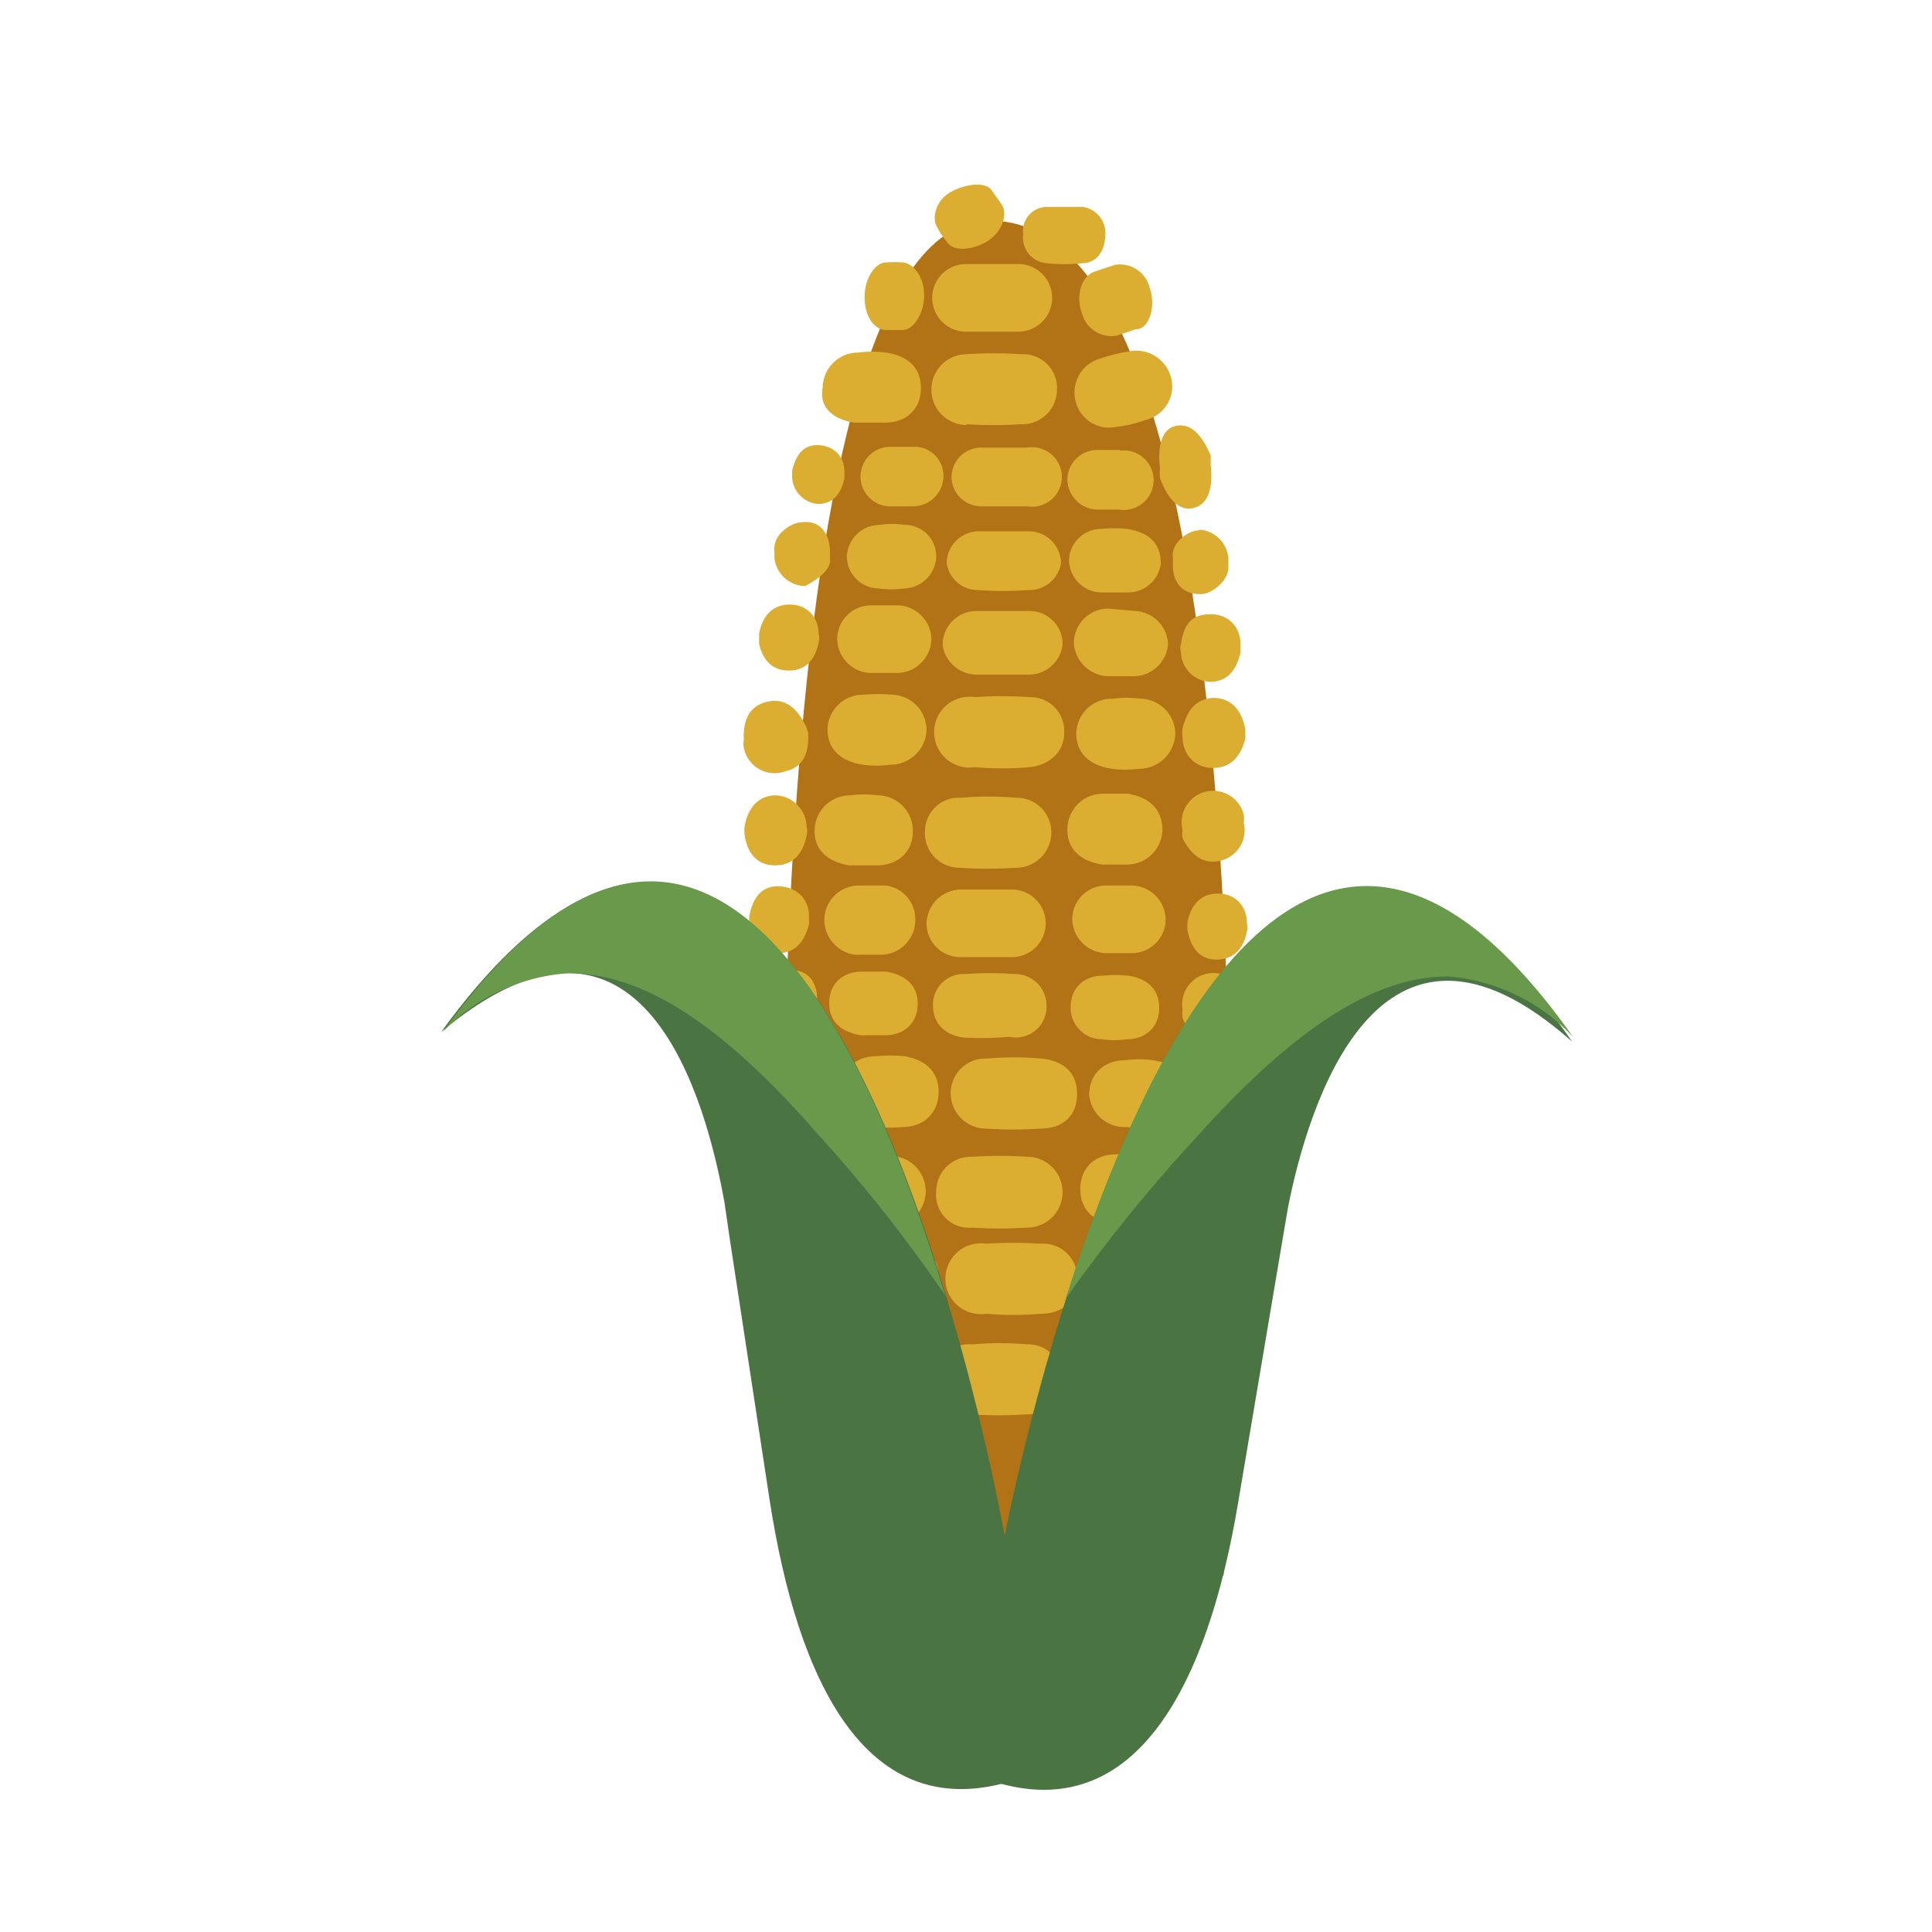 <svg id="baf2425f-01fc-49e3-8512-48042a4fcbc8" data-name="Layer 1" xmlns="http://www.w3.org/2000/svg" viewBox="0 0 24 24">
  <title>crop_maize</title>
  <path d="M12.31,2.74C9.37,2.7,9.66,16.13,9.8,19.52l5.4.05C15.24,18,16,2.78,12.31,2.74Z" style="fill: #b27216"/>
  <path d="M13.22,9.1a.42.42,0,0,0-.43-.44,5.15,5.15,0,0,0-.68,0,.44.44,0,1,0,0,.87,3.86,3.86,0,0,0,.68,0C13,9.51,13.22,9.37,13.22,9.1Z" style="fill: #dbae31"/>
  <path d="M14.17,8.68a1.37,1.37,0,0,0-.35,0,.44.44,0,0,0-.45.43c0,.26.18.4.44.44a1.29,1.29,0,0,0,.34,0,.45.45,0,0,0,.45-.43A.44.44,0,0,0,14.17,8.68Z" style="fill: #dbae31"/>
  <path d="M15.09,8.67c-.24,0-.35.17-.4.38a.33.33,0,0,0,0,.1c0,.22.15.39.38.39s.35-.16.4-.37V9.06C15.43,8.85,15.32,8.68,15.09,8.67Z" style="fill: #dbae31"/>
  <path d="M9.76,9.58c.23-.05.29-.25.28-.46A.3.3,0,0,0,10,9c-.1-.2-.25-.34-.48-.28s-.29.25-.28.47a.29.29,0,0,0,0,.1A.39.39,0,0,0,9.76,9.58Z" style="fill: #dbae31"/>
  <path d="M11.51,9.08a.44.44,0,0,0-.43-.45,2,2,0,0,0-.35,0,.44.44,0,0,0-.45.43c0,.26.18.4.44.44a1.29,1.29,0,0,0,.34,0A.45.45,0,0,0,11.51,9.08Z" style="fill: #dbae31"/>
  <path d="M11.71,8c0-.12,0,0,0,0Z" style="fill: #dbae31"/>
  <path d="M12.13,8.38h.64A.42.42,0,0,0,13.2,8a.41.41,0,0,0-.41-.41h-.65a.42.42,0,0,0-.43.43A.43.43,0,0,0,12.13,8.38Z" style="fill: #dbae31"/>
  <path d="M13.2,8c0,.11,0,0,0,0Z" style="fill: #dbae31"/>
  <path d="M14.51,8c0,.11,0,0,0,0Z" style="fill: #dbae31"/>
  <path d="M13.34,8c0-.11,0,0,0,0Z" style="fill: #dbae31"/>
  <path d="M13.77,7.56a.43.43,0,0,0-.43.43.44.44,0,0,0,.42.41h.32A.43.43,0,0,0,14.51,8a.43.43,0,0,0-.41-.41Z" style="fill: #dbae31"/>
  <path d="M14.67,8a.17.17,0,0,0,0,.1.38.38,0,0,0,.36.37c.23,0,.33-.16.38-.36V8c0-.2-.14-.37-.37-.37S14.71,7.74,14.67,8Z" style="fill: #dbae31"/>
  <path d="M9.8,8.33c.22,0,.33-.15.37-.35a.17.17,0,0,0,0-.1c0-.21-.14-.37-.36-.37s-.34.15-.38.36V8C9.47,8.17,9.57,8.33,9.8,8.33Z" style="fill: #dbae31"/>
  <path d="M11.57,7.93c0,.12,0,0,0,0Z" style="fill: #dbae31"/>
  <path d="M10.81,8.36h.33a.43.43,0,0,0,.43-.43.43.43,0,0,0-.41-.41h-.33a.42.42,0,0,0-.43.42A.43.43,0,0,0,10.81,8.36Z" style="fill: #dbae31"/>
  <path d="M10.4,7.94c0-.11,0,0,0,0Z" style="fill: #dbae31"/>
  <path d="M12.16,7.33a4.14,4.14,0,0,0,.61,0A.4.4,0,0,0,13.18,7a.4.4,0,0,0-.4-.4c-.17,0-.44,0-.61,0a.4.4,0,0,0-.41.39A.39.39,0,0,0,12.16,7.33Z" style="fill: #dbae31"/>
  <path d="M14,6.57a1.71,1.71,0,0,0-.32,0,.4.4,0,0,0-.4.39.41.41,0,0,0,.39.4H14A.41.41,0,0,0,14.42,7C14.42,6.73,14.25,6.61,14,6.57Z" style="fill: #dbae31"/>
  <path d="M14.88,6.59c-.11,0-.34.15-.31.34,0,0,0,.07,0,.09,0,.21.11.37.36.36h0c.1,0,.34-.15.33-.35,0,0,0-.06,0-.09a.39.39,0,0,0-.35-.36Z" style="fill: #dbae31"/>
  <path d="M10,6.48Z" style="fill: #dbae31"/>
  <path d="M10,7.28s0,0,0,0,.34-.16.31-.34c0,0,0-.07,0-.09,0-.2-.11-.4-.36-.36h0c-.11,0-.35.14-.33.35,0,0,0,.06,0,.09A.39.39,0,0,0,10,7.28Z" style="fill: #dbae31"/>
  <path d="M10.52,6.91a.4.4,0,0,0,.39.4,1.15,1.15,0,0,0,.32,0,.41.41,0,0,0,.4-.39.39.39,0,0,0-.39-.4,1.08,1.08,0,0,0-.31,0A.41.41,0,0,0,10.52,6.91Z" style="fill: #dbae31"/>
  <path d="M12.62,9.91a3.86,3.86,0,0,0-.68,0,.42.42,0,0,0-.45.42.43.43,0,0,0,.44.45,5.15,5.15,0,0,0,.68,0,.44.44,0,0,0,.45-.43A.43.43,0,0,0,12.62,9.91Z" style="fill: #dbae31"/>
  <path d="M10.55,10.75h.34c.26,0,.45-.16.45-.43a.44.44,0,0,0-.43-.44,1.37,1.37,0,0,0-.35,0,.44.44,0,0,0-.44.43C10.11,10.57,10.3,10.71,10.55,10.75Z" style="fill: #dbae31"/>
  <path d="M9.63,10.75c.23,0,.35-.16.39-.37a.21.21,0,0,0,0-.11.4.4,0,0,0-.38-.39c-.23,0-.35.17-.39.38a.41.41,0,0,0,0,.11C9.28,10.58,9.39,10.75,9.63,10.75Z" style="fill: #dbae31"/>
  <path d="M15.17,10.69a.39.39,0,0,0,.28-.47.3.3,0,0,0,0-.1.39.39,0,0,0-.76.19.29.29,0,0,0,0,.1C14.79,10.61,14.94,10.75,15.17,10.69Z" style="fill: #dbae31"/>
  <path d="M15.15,12.91a.41.41,0,0,0,.29-.47s0-.07,0-.1a.39.39,0,0,0-.75.2.44.44,0,0,0,0,.1A.4.4,0,0,0,15.15,12.91Z" style="fill: #dbae31"/>
  <path d="M13.69,10.74H14a.44.44,0,0,0,.44-.43c0-.27-.18-.41-.43-.45H13.7a.44.44,0,0,0-.44.43C13.25,10.56,13.44,10.7,13.69,10.74Z" style="fill: #dbae31"/>
  <path d="M12.94,13.15a3.86,3.86,0,0,0-.68,0,.43.43,0,0,0-.45.43.44.44,0,0,0,.44.44,5.15,5.15,0,0,0,.68,0c.27,0,.45-.16.45-.43S13.21,13.18,12.94,13.15Z" style="fill: #dbae31"/>
  <path d="M14.32,13.17a1.29,1.29,0,0,0-.34,0c-.26,0-.45.17-.45.43A.44.44,0,0,0,14,14a1.37,1.37,0,0,0,.35,0c.25,0,.44-.16.44-.43S14.57,13.21,14.32,13.17Z" style="fill: #dbae31"/>
  <path d="M15.24,13.16c-.23,0-.35.17-.39.38a.17.17,0,0,0,0,.1c0,.22.14.39.38.39s.35-.16.4-.38v-.1C15.59,13.34,15.48,13.16,15.24,13.16Z" style="fill: #dbae31"/>
  <path d="M9.7,13.23a.39.39,0,0,0-.28.47.44.44,0,0,0,0,.1.39.39,0,0,0,.76-.2.54.54,0,0,0,0-.1A.4.4,0,0,0,9.7,13.23Z" style="fill: #dbae31"/>
  <path d="M11.66,13.56c0-.26-.18-.4-.43-.44a1.93,1.93,0,0,0-.34,0c-.26,0-.45.17-.45.44a.44.44,0,0,0,.43.44,2,2,0,0,0,.35,0C11.47,14,11.66,13.83,11.66,13.56Z" style="fill: #dbae31"/>
  <path d="M12.08,15.25a5.15,5.15,0,0,0,.68,0,.44.44,0,1,0,0-.88,5.15,5.15,0,0,0-.68,0,.43.43,0,0,0-.45.43A.41.41,0,0,0,12.08,15.25Z" style="fill: #dbae31"/>
  <path d="M10.71,15.24h.34a.45.45,0,0,0,.45-.43.44.44,0,0,0-.43-.45h-.35a.44.44,0,0,0-.45.43C10.27,15.06,10.45,15.2,10.71,15.24Z" style="fill: #dbae31"/>
  <path d="M9.8,14.37c-.24,0-.35.17-.4.38v.1c0,.22.15.39.38.39s.36-.16.4-.38a.17.17,0,0,0,0-.1C10.14,14.55,10,14.38,9.8,14.37Z" style="fill: #dbae31"/>
  <path d="M15.11,14.33c-.23.06-.29.25-.28.47a.17.17,0,0,0,0,.1.39.39,0,0,0,.47.27c.23-.05.29-.25.28-.46a.17.17,0,0,0,0-.1C15.49,14.41,15.34,14.27,15.11,14.33Z" style="fill: #dbae31"/>
  <path d="M13.85,15.22a1.29,1.29,0,0,0,.34,0c.26,0,.45-.17.45-.43a.44.44,0,0,0-.43-.45,1.37,1.37,0,0,0-.35,0c-.25,0-.44.16-.44.43S13.6,15.18,13.85,15.22Z" style="fill: #dbae31"/>
  <path d="M12.93,15.45a5.15,5.15,0,0,0-.68,0,.44.44,0,1,0,0,.87,3.86,3.86,0,0,0,.68,0c.27,0,.45-.16.45-.43A.42.42,0,0,0,12.93,15.45Z" style="fill: #dbae31"/>
  <path d="M14.3,15.47a1.93,1.93,0,0,0-.34,0c-.25,0-.44.17-.45.44a.44.44,0,0,0,.43.44,1.38,1.38,0,0,0,.35,0,.45.45,0,0,0,.45-.43C14.74,15.65,14.56,15.51,14.3,15.47Z" style="fill: #dbae31"/>
  <path d="M15.23,15.46a.4.4,0,0,0-.4.38.17.17,0,0,0,0,.1c0,.22.15.39.38.39s.35-.16.4-.37v-.11C15.57,15.64,15.46,15.47,15.23,15.46Z" style="fill: #dbae31"/>
  <path d="M9.68,15.53c-.23.06-.29.25-.28.47a.17.17,0,0,0,0,.1.39.39,0,0,0,.47.27c.23-.05.29-.25.28-.46a.17.17,0,0,0,0-.1C10.06,15.61,9.91,15.47,9.68,15.53Z" style="fill: #dbae31"/>
  <path d="M11.21,15.42a1.29,1.29,0,0,0-.34,0,.44.44,0,1,0,0,.87,1.38,1.38,0,0,0,.35,0,.44.44,0,1,0,0-.88Z" style="fill: #dbae31"/>
  <path d="M12.76,16.7a3.86,3.86,0,0,0-.68,0,.41.41,0,0,0-.45.42c0,.27.17.42.44.45a5.12,5.12,0,0,0,.68,0,.44.44,0,0,0,.45-.43A.43.43,0,0,0,12.76,16.7Z" style="fill: #dbae31"/>
  <path d="M11.05,16.67a1.37,1.37,0,0,0-.35,0,.44.44,0,1,0,0,.88,1.93,1.93,0,0,0,.34,0,.44.44,0,1,0,0-.87Z" style="fill: #dbae31"/>
  <path d="M9.78,16.67c-.24,0-.35.17-.4.38v.1c0,.22.15.39.39.39s.35-.16.39-.37a.21.21,0,0,0,0-.11A.4.4,0,0,0,9.78,16.67Z" style="fill: #dbae31"/>
  <path d="M15.09,16.63a.41.41,0,0,0-.28.47.29.29,0,0,0,0,.1c.09.2.24.34.47.28s.29-.25.28-.47a.3.3,0,0,0,0-.1A.42.42,0,0,0,15.09,16.63Z" style="fill: #dbae31"/>
  <path d="M14.19,16.65h-.35c-.25,0-.44.16-.44.43s.18.41.43.45h.35a.44.44,0,0,0,.44-.43C14.63,16.83,14.44,16.69,14.19,16.65Z" style="fill: #dbae31"/>
  <path d="M13,11.46c0,.12,0,0,0,0Z" style="fill: #dbae31"/>
  <path d="M12.59,11.05h-.65a.43.43,0,0,0-.43.43.42.42,0,0,0,.42.41h.64a.42.42,0,0,0,0-.84Z" style="fill: #dbae31"/>
  <path d="M11.51,11.47c0-.11,0,0,0,0Z" style="fill: #dbae31"/>
  <path d="M11.37,11.44c0,.11,0,0,0,0Z" style="fill: #dbae31"/>
  <path d="M10.62,11.86h.32a.43.43,0,0,0,.43-.43A.42.42,0,0,0,11,11h-.33a.43.43,0,0,0-.43.43A.44.44,0,0,0,10.62,11.86Z" style="fill: #dbae31"/>
  <path d="M10.2,11.45c0-.11,0,0,0,0Z" style="fill: #dbae31"/>
  <path d="M9.67,11.84c.22,0,.33-.16.38-.36v-.1c0-.2-.14-.36-.37-.37s-.33.16-.37.36a.34.34,0,0,0,0,.1C9.34,11.67,9.45,11.84,9.67,11.84Z" style="fill: #dbae31"/>
  <path d="M15.11,11.92c.23,0,.34-.15.38-.35a.17.17,0,0,0,0-.1c0-.21-.14-.37-.36-.37s-.34.15-.38.36v.09C14.79,11.76,14.89,11.92,15.11,11.92Z" style="fill: #dbae31"/>
  <path d="M13.32,11.46c0-.11,0,0,0,0Z" style="fill: #dbae31"/>
  <path d="M14.48,11.45c0,.11,0,0,0,0Z" style="fill: #dbae31"/>
  <path d="M14.07,11h-.33a.42.42,0,0,0-.42.42.43.43,0,0,0,.41.42h.33a.42.42,0,0,0,.42-.43A.43.43,0,0,0,14.07,11Z" style="fill: #dbae31"/>
  <path d="M12.54,12.88A.38.38,0,0,0,13,12.5a.39.39,0,0,0-.39-.4,4.28,4.28,0,0,0-.62,0,.38.38,0,0,0-.4.39c0,.23.15.37.39.4A4.14,4.14,0,0,0,12.54,12.88Z" style="fill: #dbae31"/>
  <path d="M10.69,12.86H11c.23,0,.4-.15.4-.39s-.16-.36-.39-.4H10.7c-.23,0-.4.15-.4.39S10.46,12.82,10.69,12.86Z" style="fill: #dbae31"/>
  <path d="M9.84,12.84c.1,0,.34-.16.31-.34,0,0,0-.07,0-.09,0-.21-.11-.37-.35-.36,0,0,.06,0,0,0s-.35.14-.33.35c0,0,0,.06,0,.09a.4.4,0,0,0,.35.36Z" style="fill: #dbae31"/>
  <path d="M14,12.91c.23,0,.4-.15.4-.39s-.16-.37-.39-.4a1.61,1.61,0,0,0-.31,0c-.23,0-.4.15-.4.39a.39.39,0,0,0,.39.4A1.08,1.08,0,0,0,14,12.91Z" style="fill: #dbae31"/>
  <path d="M13.14,5.93c0,.1,0,0,0,0Z" style="fill: #dbae31"/>
  <path d="M12.2,6.29h.56a.37.37,0,1,0,0-.73h-.56a.37.37,0,0,0-.38.37A.37.37,0,0,0,12.2,6.29Z" style="fill: #dbae31"/>
  <path d="M11.83,5.93c0-.09,0,0,0,0Z" style="fill: #dbae31"/>
  <path d="M13.92,5.59h-.29a.37.37,0,0,0-.37.38.38.38,0,0,0,.36.36h.28a.37.37,0,1,0,0-.73Z" style="fill: #dbae31"/>
  <path d="M13.26,6c0-.1,0,0,0,0Z" style="fill: #dbae31"/>
  <path d="M14.28,6c0,.09,0,0,0,0Z" style="fill: #dbae31"/>
  <path d="M14.41,5.82a.53.53,0,0,0,0,.12c.09.24.23.42.42.37s.24-.27.21-.53c0,0,0-.09,0-.12-.1-.24-.24-.41-.43-.37S14.38,5.56,14.41,5.82Z" style="fill: #dbae31"/>
  <path d="M10.16,6.26c.2,0,.29-.14.33-.32,0,0,0-.06,0-.08,0-.18-.12-.32-.32-.33s-.29.14-.33.32v.08A.35.35,0,0,0,10.16,6.26Z" style="fill: #dbae31"/>
  <path d="M10.69,5.92c0-.1,0,0,0,0Z" style="fill: #dbae31"/>
  <path d="M11.35,5.55h-.29a.37.37,0,0,0,0,.74h.29a.38.38,0,0,0,.37-.37A.36.36,0,0,0,11.35,5.55Z" style="fill: #dbae31"/>
  <path d="M11.71,5.91c0,.09,0,0,0,0Z" style="fill: #dbae31"/>
  <path d="M12,5.27a5.15,5.15,0,0,0,.68,0,.43.43,0,0,0,.45-.43.42.42,0,0,0-.44-.44,5.15,5.15,0,0,0-.68,0,.44.44,0,1,0,0,.88Z" style="fill: #dbae31"/>
  <path d="M13.68,4.45a.44.44,0,0,0-.32.53.43.43,0,0,0,.52.32,1.4,1.4,0,0,0,.34-.08.43.43,0,0,0,.33-.52A.45.45,0,0,0,14,4.37,2.09,2.09,0,0,0,13.68,4.45Z" style="fill: #dbae31"/>
  <path d="M10.61,5.25H11c.25,0,.44-.16.44-.43s-.18-.4-.43-.44a1.36,1.36,0,0,0-.35,0,.44.44,0,0,0-.44.43C10.17,5.07,10.36,5.21,10.61,5.25Z" style="fill: #dbae31"/>
  <path d="M11.61,3.71c0-.11,0,0,0,0Z" style="fill: #dbae31"/>
  <path d="M13.1,3.7c0,.12,0,0,0,0Z" style="fill: #dbae31"/>
  <path d="M12,4.12h.65a.42.42,0,1,0,0-.84H12a.42.42,0,0,0,0,.84Z" style="fill: #dbae31"/>
  <path d="M13.44,3.89c0-.11,0,0,0,0Z" style="fill: #dbae31"/>
  <path d="M14.28,3.57c0,.11,0,0,0,0Z" style="fill: #dbae31"/>
  <path d="M13.44,3.89a.38.38,0,0,0,.43.28l.24-.08c.18,0,.25-.31.17-.52a.38.38,0,0,0-.43-.28l-.24.08C13.43,3.42,13.36,3.68,13.44,3.89Z" style="fill: #dbae31"/>
  <path d="M11.47,3.68c0,.11,0,0,0,0Z" style="fill: #dbae31"/>
  <path d="M10.73,3.7c0-.12,0,0,0,0Z" style="fill: #dbae31"/>
  <path d="M11,4.1h.21c.14,0,.27-.21.27-.43s-.12-.39-.26-.41a1.47,1.47,0,0,0-.21,0c-.14,0-.27.2-.27.43S10.85,4.09,11,4.1Z" style="fill: #dbae31"/>
  <path d="M12.26,3c-.09.06,0,0,0,0Z" style="fill: #dbae31"/>
  <path d="M11.82,2.43c.1-.07,0,0,0,0Z" style="fill: #dbae31"/>
  <path d="M11.76,3c.07.13.32.11.5,0s.26-.32.19-.45l-.12-.17c-.07-.13-.32-.1-.51,0s-.25.32-.18.44A1,1,0,0,0,11.76,3Z" style="fill: #dbae31"/>
  <path d="M13,3.27a2.16,2.16,0,0,0,.44,0c.17,0,.28-.13.29-.34a.33.33,0,0,0-.28-.36H13a.3.3,0,0,0-.29.34A.32.32,0,0,0,13,3.27Z" style="fill: #dbae31"/>
  <path d="M12.48,19.08s-2.24-12.81-7-6.26C8,10.71,8.78,13.71,9,14.94l.07.48h0l.49,3.21c.35,2.27,1.19,3.95,2.88,3.53,1.68.45,2.56-1.22,2.94-3.49l.54-3.2h0L16,15c.24-1.22,1.11-4.21,3.53-2.06C14.91,6.3,12.48,19.08,12.48,19.08Z" style="fill: #4a7543"/>
  <path d="M13.24,16.13a20.07,20.07,0,0,1,1.62-2c1.36-1.52,2.33-2,3.13-2a2.38,2.38,0,0,1,1.55.75C16.42,8.46,14.29,12.82,13.24,16.13Z" style="fill: #69994a"/>
  <path d="M5.5,12.82a2.38,2.38,0,0,1,1.56-.73c.8,0,1.76.46,3.1,2a18.15,18.15,0,0,1,1.58,2C10.74,12.79,8.69,8.39,5.5,12.82Z" style="fill: #69994a"/>
</svg>
